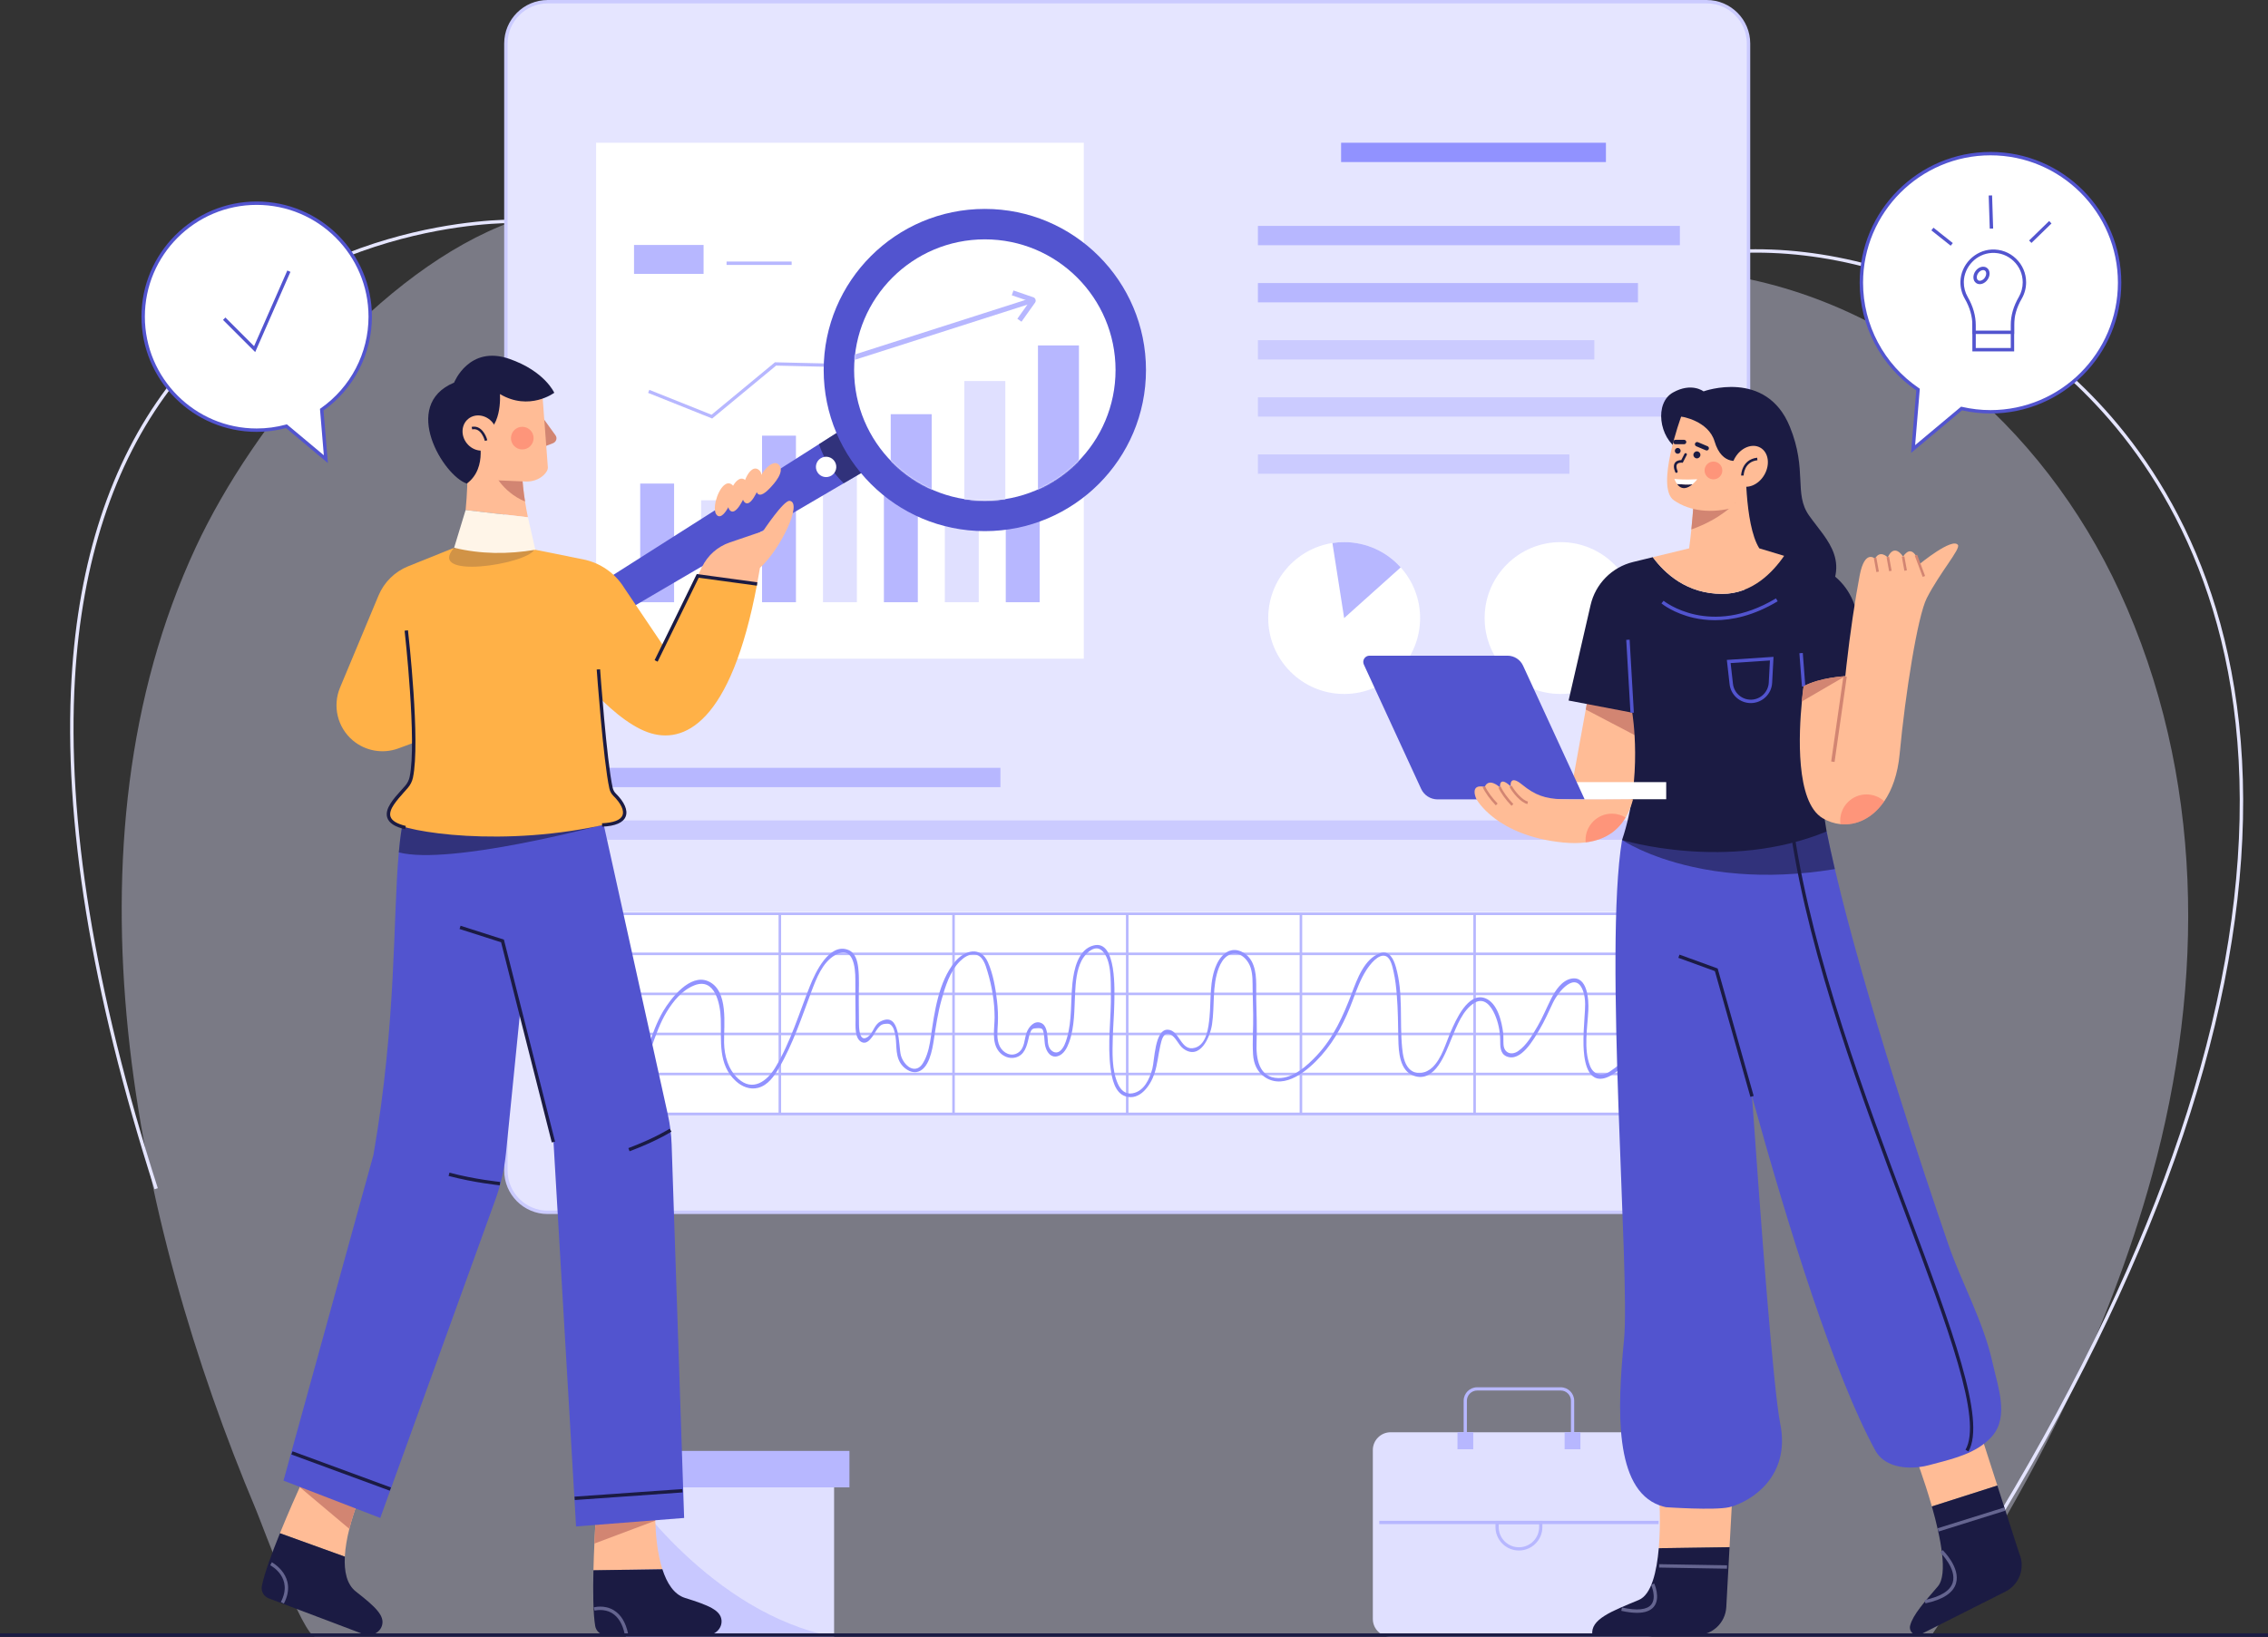<svg xmlns="http://www.w3.org/2000/svg" width="1670" height="1206" viewBox="0 0 1670 1206" fill="none"><rect x="0" y="0" width="1670" height="1206" fill="#333333" stroke="none"/><path d="M1463.56 1133.71L1461.44 1132.4C1582.58 935.387 1645.71 757.381 1649.07 603.331C1652.55 444.016 1590.77 346.601 1538.34 292.935C1487.98 241.393 1422.06 205.54 1352.7 191.98C1287.69 179.27 1224.06 187.345 1178.13 214.135L1176.87 211.974C1223.31 184.883 1287.58 176.697 1353.18 189.526C1423.03 203.182 1489.42 239.287 1540.13 291.187C1592.9 345.196 1655.07 443.2 1651.57 603.385C1648.2 757.888 1584.94 936.313 1463.56 1133.71Z" fill="#E5E5FF"></path><path opacity="0.4" d="M1560.67 435.564C1504.1 313.004 1394.2 217.207 1257.5 200.555C1148.43 187.269 1038.75 185.492 929.215 178.808C813.608 171.754 700.421 150.303 586.181 131.506C512.848 119.44 448.604 137.261 377.501 163.055C280.376 198.288 186.521 312.044 144.168 403.055C42.13 622.321 98.489 898.126 188.406 1111.79C192.811 1122.26 223.178 1205.55 232.282 1205.55C232.293 1205.55 1421.56 1205.55 1421.56 1205.55C1493.3 1100.33 1552.1 984.609 1584.75 865.119C1623.54 723.133 1623.13 570.876 1560.67 435.564Z" fill="#E5E5FF"></path><path d="M113.81 875.937C67.114 730.327 46.554 603.708 52.7 499.599C57.811 413.01 81.385 341.092 122.765 285.844C217.576 159.261 375.936 161.763 377.532 161.806L377.469 164.306C375.931 164.258 218.765 161.817 124.747 287.37C83.674 342.22 60.273 413.682 55.195 499.772C49.072 603.566 69.593 729.87 116.191 875.175L113.81 875.937Z" fill="#E5E5FF"></path><path d="M1256.69 892.958H403.305C386.292 892.958 372.5 879.166 372.5 862.153V32.054C372.5 15.041 386.292 1.249 403.305 1.249H1256.69C1273.71 1.249 1287.5 15.041 1287.5 32.054V862.153C1287.5 879.166 1273.71 892.958 1256.69 892.958Z" fill="#E5E5FF"></path><path d="M1256.69 894.208H403.304C385.63 894.208 371.25 879.828 371.25 862.152V32.054C371.25 14.379 385.63 0 403.304 0H1256.69C1274.37 0 1288.75 14.38 1288.75 32.054V862.153C1288.75 879.828 1274.37 894.208 1256.69 894.208ZM403.304 2.499C387.008 2.499 373.75 15.757 373.75 32.053V862.152C373.75 878.448 387.008 891.708 403.304 891.708H1256.69C1272.99 891.708 1286.25 878.449 1286.25 862.152V32.054C1286.25 15.758 1272.99 2.5 1256.69 2.5H403.304V2.499Z" fill="#CBCBFF"></path><path d="M1182.5 105.139H987.5V119.368H1182.5V105.139Z" fill="#9192FF"></path><path d="M1236.94 166.389H926.25V180.618H1236.94V166.389Z" fill="#B7B7FF"></path><path d="M1206.08 208.473H926.25V222.702H1206.08V208.473Z" fill="#B7B7FF"></path><path d="M1173.94 250.556H926.25V264.785H1173.94V250.556Z" fill="#CBCBFF"></path><path d="M1236.94 292.639H926.25V306.868H1236.94V292.639Z" fill="#CBCBFF"></path><path d="M1155.59 334.723H926.25V348.952H1155.59V334.723Z" fill="#CBCBFF"></path><path d="M736.647 565.556H438.458V579.785H736.647V565.556Z" fill="#B7B7FF"></path><path d="M1210.32 604.306H439.313V618.535H1210.32V604.306Z" fill="#CBCBFF"></path><path d="M798.015 105.139H438.926V485.165H798.015V105.139Z" fill="white"></path><path d="M496.363 356.178H471.398V443.576H496.363V356.178Z" fill="#B7B7FF"></path><path d="M541.226 368.497H516.261V443.576H541.226V368.497Z" fill="#E0E0FF"></path><path d="M586.089 320.882H561.124V443.576H586.089V320.882Z" fill="#B7B7FF"></path><path d="M630.952 329.668H605.987V443.576H630.952V329.668Z" fill="#E0E0FF"></path><path d="M675.815 290.35H650.85V443.576H675.815V290.35Z" fill="#B7B7FF"></path><path d="M720.678 269.107H695.713V443.576H720.678V269.107Z" fill="#E0E0FF"></path><path d="M765.541 250.167H740.576V443.577H765.541V250.167Z" fill="#B7B7FF"></path><path d="M524.383 308.259L477.235 289.4L478.136 287.149L523.946 305.473L570.625 266.843L614.167 267.856L745.419 186.806L746.693 188.869L614.829 270.297L571.475 269.289L524.383 308.259Z" fill="#B7B7FF"></path><path d="M518.074 180.429H466.851V201.724H518.074V180.429Z" fill="#B7B7FF"></path><path d="M582.916 192.64H535V195.14H582.916V192.64Z" fill="#B7B7FF"></path><path d="M1149.1 511.15C1179.99 511.15 1205.02 486.113 1205.02 455.228C1205.02 424.343 1179.99 399.306 1149.1 399.306C1118.22 399.306 1093.18 424.343 1093.18 455.228C1093.18 486.113 1118.22 511.15 1149.1 511.15Z" fill="white"></path><path d="M989.751 511.151C958.871 511.151 933.836 486.115 933.836 455.236C933.836 427.309 954.32 404.139 981.099 399.956C983.908 399.525 986.799 399.3 989.752 399.3C1006.3 399.3 1021.16 406.497 1031.38 417.918C1040.27 427.822 1045.67 440.903 1045.67 455.236C1045.67 486.115 1020.63 511.151 989.751 511.151Z" fill="white"></path><path d="M989.751 455.236L981.098 399.956C983.907 399.525 986.798 399.3 989.751 399.3C1006.3 399.3 1021.16 406.497 1031.37 417.918L989.751 455.236Z" fill="#B7B7FF"></path><path d="M1212.4 671.789H445.019V819.289H1212.4V671.789Z" fill="white"></path><path d="M1214.63 821.494H445.392V672.119H1214.63V821.494ZM447.267 819.619H1212.75V673.994H447.267V819.619Z" fill="#B7B7FF"></path><path d="M1213.69 790.119H446.329V791.994H1213.69V790.119Z" fill="#B7B7FF"></path><path d="M1213.69 760.619H446.329V762.494H1213.69V760.619Z" fill="#B7B7FF"></path><path d="M1213.69 731.118H446.329V732.993H1213.69V731.118Z" fill="#B7B7FF"></path><path d="M1213.69 701.618H446.329V703.493H1213.69V701.618Z" fill="#B7B7FF"></path><path d="M1086.74 673.057H1084.86V820.557H1086.74V673.057Z" fill="#B7B7FF"></path><path d="M958.843 673.057H956.968V820.557H958.843V673.057Z" fill="#B7B7FF"></path><path d="M830.948 673.057H829.073V820.557H830.948V673.057Z" fill="#B7B7FF"></path><path d="M703.054 673.057H701.179V820.557H703.054V673.057Z" fill="#B7B7FF"></path><path d="M575.16 673.057H573.285V820.557H575.16V673.057Z" fill="#B7B7FF"></path><path d="M467.405 797.199C478.561 781.656 480.972 761.644 490.937 745.279C495.799 737.295 502.235 729.377 511.14 725.807C526.491 719.652 530.407 739.463 530.734 750.466C531.214 766.65 528.53 784.21 541.898 796.361C546.36 800.417 552.263 802.825 558.287 801.226C565.509 799.309 570.002 792.693 573.576 786.617C583.809 769.218 590.309 749.278 597.418 730.46C601.009 720.954 605.574 708.777 614.98 703.451C628.385 695.859 629.852 712.657 629.82 721.509C629.784 731.211 629.886 740.911 629.97 750.613C630.01 755.276 629.051 765.004 634.532 767.602C637.757 769.131 640.313 766.21 642.122 763.864C643.695 761.824 644.789 759.439 646.358 757.409C647.837 755.497 649.152 754.342 651.817 754.122C654.266 753.919 655.437 753.891 657.101 756.147C658.027 757.403 658.458 759.172 658.848 760.647C660.776 767.925 658.796 776.17 662.92 782.894C665.215 786.636 670.152 790.369 674.792 789.636C684.159 788.157 686.54 772.892 687.664 765.553C689.168 755.736 690.573 745.975 693.278 736.392C696.002 726.742 699.533 715.216 706.87 707.999C709.664 705.251 713.51 702.511 717.643 702.974C723.679 703.651 725.568 710.463 727.044 715.348C730.374 726.372 732.369 737.907 732.36 749.439C732.354 757.404 730.037 767.371 735.346 774.264C738.195 777.963 743.028 780.085 747.653 778.933C754.41 777.25 756.043 770.688 757.416 764.741C757.689 763.559 757.895 762.334 758.341 761.201C759.658 757.848 760.182 757.458 763.8 757.31C767.782 757.147 767.938 758.08 768.578 761.38C769.223 764.706 768.889 768.066 769.89 771.355C771.156 775.515 774.079 779.342 778.893 777.908C783.336 776.584 785.713 771.831 787.181 767.816C791.401 756.273 791.008 743.492 791.637 731.412C792.054 723.411 792.698 714.814 796.393 707.551C798.798 702.825 805.899 695.172 811.388 700.158C818.532 706.647 817.835 722.46 817.998 731.189C818.349 749.918 815.205 768.723 817.824 787.389C818.803 794.368 820.785 804.792 828.531 807.432C839.259 811.089 847.16 799.409 850.011 790.867C852.278 784.074 852.796 776.963 854.408 770.029C855.256 766.384 856.554 759.723 861.531 761.805C865.821 763.599 867.594 769.67 871.365 772.413C883.552 781.277 891.012 763.988 892.445 754.628C894.54 740.95 892.381 725.881 897.502 712.794C898.797 709.485 900.828 705.975 903.869 703.973C911.314 699.071 918.645 705.852 920.889 712.785C922.59 718.042 922.269 723.944 922.369 729.403C922.478 735.328 922.635 741.251 922.745 747.175C922.927 756.962 922.047 766.953 922.676 776.706C923.113 783.483 925.679 789.659 931.535 793.485C946.238 803.091 963.428 788.105 972.81 777.591C983.471 765.642 990.642 751.442 996.157 736.542C998.945 729.008 1001.74 721.311 1006.1 714.516C1008.49 710.786 1015.15 701.843 1020.61 704.314C1024.17 705.923 1025.35 712.358 1026.12 715.672C1027.41 721.266 1028.03 727.011 1028.49 732.725C1029.38 743.6 1029.44 754.503 1029.64 765.405C1029.81 774.635 1030.59 788.56 1040.85 792.297C1056.87 798.133 1064.51 775.189 1068.95 764.591C1072.62 755.814 1077.1 743.906 1085.65 738.687C1092.91 734.25 1097.97 741.093 1100.65 747.183C1103.23 753.021 1104.56 759.508 1104.64 765.876C1104.7 770.323 1104.35 775.895 1109.22 778.042C1119.85 782.728 1129.53 765.141 1133.67 758.211C1137.43 751.891 1140.29 745.269 1143.45 738.639C1147.42 730.311 1160.41 714.389 1165.81 730.347C1167.85 736.374 1167.14 742.874 1166.73 749.096C1166.28 756.155 1165.78 763.233 1166 770.311C1166.26 778.487 1167.74 796.325 1180.07 794.43C1187.55 793.282 1195.25 785.048 1200.85 780.378C1209.06 773.536 1216.8 766.184 1224.15 758.43C1225.25 757.262 1223.49 755.491 1222.38 756.662C1215.03 764.416 1207.29 771.768 1199.08 778.61C1194.69 782.275 1190.21 785.99 1185.47 789.19C1179.29 793.351 1173.25 791.465 1170.78 785.094C1165.94 772.589 1168.89 757.118 1169.54 744.104C1169.93 736.365 1168.95 718.652 1157.1 720.802C1150 722.09 1145.09 729.748 1142.12 735.657C1138.76 742.356 1136.01 749.252 1132.22 755.746C1128.46 762.188 1124.13 769.855 1117.88 774.182C1113.16 777.444 1107.63 775.9 1107.1 769.561C1106.86 766.667 1107.17 763.788 1106.83 760.881C1105.84 752.49 1102.65 738.625 1093.56 735.227C1080.95 730.512 1071.77 751.729 1068.18 760.035C1064.51 768.537 1061.66 779.427 1054.87 786.061C1050.08 790.739 1042.31 792.361 1037.41 786.952C1033.83 782.996 1032.93 776.76 1032.43 771.673C1030.48 751.911 1033.43 731.496 1027.79 712.123C1026.17 706.536 1023.07 699.634 1016.16 702.081C1004.56 706.185 999.286 721.244 995.337 731.621C989.024 748.209 982.027 764.086 969.724 777.275C962.627 784.883 952.336 794.288 941.23 794.064C926.648 793.77 924.832 779.221 925.251 768.071C925.66 757.168 925.231 746.232 924.994 735.329C924.803 726.542 925.985 716.072 921.647 708.036C918.884 702.917 913.02 698.837 906.978 699.908C901.843 700.818 898.027 705.655 895.953 710.102C890.372 722.066 891.849 736.501 890.589 749.305C889.87 756.618 888.569 769.165 880.009 771.71C869.242 774.911 868.899 758.727 859.841 758.419C850.238 758.092 850.159 781.154 848.498 787.222C846.448 794.709 842.553 803.642 834.026 805.266C828.751 806.271 825.238 802.953 823.19 798.417C818.533 788.106 819.105 775.113 819.395 764.064C819.611 755.813 820.348 747.586 820.493 739.333C820.649 730.436 822.419 692.22 805.449 696.318C793.709 699.153 790.703 714.314 789.659 724.356C788.268 737.741 789.445 751.452 785.625 764.525C784.632 767.923 783.314 771.846 780.47 774.157C777.507 776.565 773.972 774.506 772.512 771.409C771.521 769.306 771.569 766.663 771.374 764.419C771.044 760.613 770.566 754.951 766.327 753.354C761.425 751.508 757.407 756.517 755.932 760.542C754.105 765.528 754.701 772.085 749.637 775.388C744.555 778.703 738.59 775.577 736.138 770.67C733.584 765.558 734.507 759.333 734.755 753.832C735.007 748.247 734.767 742.666 734.125 737.113C733.037 727.701 731.276 717.376 727.406 708.662C722.068 696.641 710.174 699.837 703.096 708.473C691.08 723.134 688.056 745.422 685.452 763.508C684.617 769.309 683.513 775.33 680.918 780.636C679.588 783.355 677.679 786.573 674.442 787.121C669.028 788.038 664.548 781.796 663.36 777.36C661.428 770.146 663.252 744.555 648.231 752.411C643.569 754.849 643.122 760.671 639.146 763.598C632.929 768.174 632.547 758.058 632.503 754.142C632.436 748.268 632.402 742.394 632.351 736.52C632.283 728.631 632.884 720.44 631.923 712.592C631.309 707.582 629.781 701.745 624.609 699.68C610.61 694.089 600.165 716.685 596.409 726.157C588.443 746.245 582.061 767.716 570.855 786.3C564.702 796.504 554.209 804.149 543.669 794.597C536.138 787.772 533.366 777.747 533.168 767.924C532.911 755.159 536.734 729.353 521.432 722.717C508.097 716.935 493.966 735.328 488.326 744.787C478.689 760.95 476.198 780.688 465.25 795.941C464.307 797.247 466.474 798.496 467.405 797.199Z" fill="#9192FF"></path><path d="M1212.88 1205.56H1023.98C1016.73 1205.56 1010.86 1199.68 1010.86 1192.43V1068.05C1010.86 1060.81 1016.73 1054.93 1023.98 1054.93H1212.88C1220.13 1054.93 1226.01 1060.81 1226.01 1068.05V1192.43C1226.01 1199.68 1220.13 1205.56 1212.88 1205.56Z" fill="#E0E0FF"></path><path d="M1221.26 1120.19H1015.6V1122.58H1221.26V1120.19Z" fill="#B7B7FF"></path><path d="M1118.43 1142.03C1108.91 1142.03 1101.16 1134.29 1101.16 1124.76V1120.19H1135.7V1124.76C1135.7 1134.29 1127.96 1142.03 1118.43 1142.03ZM1103.54 1122.58V1124.76C1103.54 1132.97 1110.22 1139.65 1118.43 1139.65C1126.64 1139.65 1133.32 1132.97 1133.32 1124.76V1122.58H1103.54Z" fill="#B7B7FF"></path><path d="M1159.13 1062.63H1156.74V1031.73C1156.74 1027.57 1153.36 1024.19 1149.2 1024.19H1087.67C1083.51 1024.19 1080.12 1027.57 1080.12 1031.73V1062.63H1077.74V1031.73C1077.74 1026.26 1082.19 1021.81 1087.67 1021.81H1149.2C1154.67 1021.81 1159.13 1026.26 1159.13 1031.73V1062.63Z" fill="#B7B7FF"></path><path d="M1084.8 1054.93H1073.19V1067.44H1084.8V1054.93Z" fill="#B7B7FF"></path><path d="M1163.71 1054.93H1152.09V1067.44H1163.71V1054.93Z" fill="#B7B7FF"></path><path d="M614.175 1077.73H460.825V1205.56H614.175V1077.73Z" fill="#E0E0FF"></path><path d="M625.469 1068.68H449.532V1095.53H625.469V1068.68Z" fill="#B7B7FF"></path><path opacity="0.6" d="M614.175 1205.56H460.825V1095.13C460.825 1095.13 522.925 1188.48 614.175 1205.56Z" fill="#B7B7FF"></path><path d="M1465.66 113.153C1413.15 113.153 1370.58 155.722 1370.58 208.234C1370.58 240.974 1387.13 269.845 1412.32 286.947L1408.67 330.75L1444.36 300.888C1451.21 302.457 1458.33 303.314 1465.66 303.314C1518.17 303.314 1560.74 260.745 1560.74 208.233C1560.74 155.721 1518.17 113.153 1465.66 113.153Z" fill="white"></path><path d="M1407.17 333.63L1411.01 287.568C1384.9 269.548 1369.33 239.947 1369.33 208.233C1369.33 155.116 1412.54 111.902 1465.66 111.902C1518.78 111.902 1561.99 155.116 1561.99 208.233C1561.99 261.35 1518.78 304.564 1465.66 304.564C1458.66 304.564 1451.61 303.784 1444.68 302.243L1407.17 333.63ZM1465.66 114.402C1413.92 114.402 1371.83 156.494 1371.83 208.233C1371.83 239.361 1387.23 268.4 1413.02 285.912L1413.62 286.322L1410.16 327.869L1444.03 299.53L1444.63 299.669C1451.57 301.257 1458.64 302.063 1465.66 302.063C1517.4 302.063 1559.49 259.971 1559.49 208.232C1559.49 156.493 1517.4 114.402 1465.66 114.402Z" fill="#5254CF"></path><path d="M1481.84 228.236H1453.57V257.575H1481.84V228.236Z" fill="white"></path><path d="M1483.09 258.825H1452.32V226.987H1483.09V258.825ZM1454.82 256.325H1480.59V229.487H1454.82V256.325Z" fill="#5254CF"></path><path d="M1490.64 207.965C1490.64 194.938 1479.78 184.448 1466.62 185.052C1454.65 185.602 1444.92 195.686 1444.77 207.677C1444.72 211.943 1445.83 215.939 1447.82 219.375C1451.38 225.553 1453.57 232.425 1453.57 239.557V244.773H1481.84V239.351C1481.84 232.313 1484.01 225.533 1487.55 219.451C1489.52 216.075 1490.64 212.154 1490.64 207.965Z" fill="white"></path><path d="M1483.09 246.022H1452.32V239.557C1452.32 233.005 1450.44 226.426 1446.73 220C1444.58 216.265 1443.47 211.998 1443.52 207.662C1443.68 195.083 1454.02 184.38 1466.57 183.802C1473.3 183.5 1479.59 185.864 1484.41 190.471C1489.24 195.08 1491.89 201.294 1491.89 207.965C1491.89 212.226 1490.77 216.415 1488.63 220.078C1484.96 226.395 1483.09 232.88 1483.09 239.349V246.022ZM1454.82 243.522H1480.59V239.35C1480.59 232.432 1482.57 225.526 1486.47 218.821C1488.38 215.539 1489.39 211.785 1489.39 207.965C1489.39 201.982 1487.01 196.412 1482.68 192.279C1478.36 188.149 1472.73 186.019 1466.68 186.3C1455.43 186.818 1446.16 196.414 1446.02 207.693C1445.97 211.58 1446.97 215.404 1448.9 218.75C1452.83 225.56 1454.82 232.561 1454.82 239.557L1454.82 243.522Z" fill="#5254CF"></path><path d="M1462.47 205.272C1460.7 207.804 1457.72 208.777 1455.82 207.445C1453.92 206.113 1453.82 202.979 1455.6 200.447C1457.37 197.915 1460.35 196.942 1462.25 198.274C1464.15 199.606 1464.25 202.74 1462.47 205.272Z" fill="white"></path><path d="M1457.78 209.296C1456.8 209.296 1455.88 209.018 1455.1 208.468C1453.85 207.593 1453.13 206.161 1453.08 204.436C1453.03 202.845 1453.56 201.174 1454.57 199.729C1455.59 198.285 1456.98 197.217 1458.49 196.724C1460.11 196.194 1461.74 196.391 1462.97 197.253C1464.2 198.115 1464.94 199.584 1464.99 201.285C1465.04 202.876 1464.51 204.547 1463.5 205.991C1462.48 207.436 1461.09 208.504 1459.58 208.998C1458.97 209.197 1458.36 209.296 1457.78 209.296ZM1460.28 198.927C1459.96 198.927 1459.62 198.984 1459.27 199.1C1458.28 199.422 1457.31 200.174 1456.62 201.164C1455.92 202.155 1455.55 203.319 1455.58 204.356C1455.61 205.275 1455.95 206.008 1456.54 206.421C1457.13 206.831 1457.93 206.908 1458.8 206.619C1459.81 206.292 1460.75 205.558 1461.45 204.554C1462.15 203.564 1462.52 202.401 1462.49 201.363C1462.46 200.444 1462.12 199.711 1461.53 199.298C1461.18 199.053 1460.75 198.927 1460.28 198.927Z" fill="#5254CF"></path><path d="M1423.67 167.712L1422.11 169.669L1436.35 180.974L1437.91 179.017L1423.67 167.712Z" fill="#5254CF"></path><path d="M1466.84 143.924L1464.34 144.004L1465.12 168.403L1467.62 168.323L1466.84 143.924Z" fill="#5254CF"></path><path d="M1508.84 162.79L1494.09 177.14L1495.83 178.932L1510.58 164.582L1508.84 162.79Z" fill="#5254CF"></path><path d="M272.608 233.253C272.608 187.084 235.181 149.657 189.012 149.657C142.843 149.657 105.416 187.084 105.416 233.253C105.416 279.422 142.843 316.849 189.012 316.849C196.598 316.849 203.94 315.82 210.927 313.926L239.946 338.207L236.908 301.749C258.486 286.633 272.608 261.599 272.608 233.253Z" fill="white"></path><path d="M241.44 341.088L210.623 315.301C203.557 317.158 196.291 318.099 189.012 318.099C142.227 318.099 104.166 280.037 104.166 233.253C104.166 186.468 142.228 148.407 189.012 148.407C235.797 148.407 273.858 186.469 273.858 233.253C273.858 260.651 260.546 286.429 238.212 302.358L241.44 341.088ZM211.23 312.549L238.452 335.326L235.603 301.138L236.19 300.725C258.212 285.298 271.358 260.074 271.358 233.252C271.358 187.847 234.417 150.906 189.012 150.906C143.607 150.906 106.666 187.847 106.666 233.252C106.666 278.657 143.607 315.598 189.012 315.598C196.287 315.598 203.55 314.63 210.6 312.72L211.23 312.549Z" fill="#5254CF"></path><path d="M187.91 259.331L164.208 235.629L165.975 233.861L187.092 254.978L211.567 199.226L213.857 200.232L187.91 259.331Z" fill="#5254CF"></path><path d="M643.689 342.823L621.27 355.95L382.907 495.623C375.573 499.922 366.987 498.909 363.584 493.336L363.574 493.32C360.171 487.747 363.193 479.647 370.367 475.086L603.036 327.143L625.424 312.91L643.689 342.823Z" fill="#5254CF"></path><path opacity="0.6" d="M643.689 342.823L621.27 355.95C616.895 351.759 613.049 346.996 609.807 341.686C606.975 337.048 604.726 332.165 603.036 327.144L625.424 312.911L643.689 342.823Z" fill="#1B1B43"></path><path d="M612.193 350.308C608.658 352.466 604.043 351.351 601.885 347.816C599.727 344.281 600.843 339.666 604.377 337.508C607.912 335.35 612.527 336.465 614.685 340C616.844 343.535 615.728 348.15 612.193 350.308Z" fill="white"></path><path d="M725.162 391.203C790.696 391.203 843.822 338.077 843.822 272.543C843.822 207.009 790.696 153.883 725.162 153.883C659.628 153.883 606.502 207.009 606.502 272.543C606.502 338.077 659.628 391.203 725.162 391.203Z" fill="#5254CF"></path><path d="M725.162 368.793C778.32 368.793 821.412 325.7 821.412 272.543C821.412 219.386 778.32 176.293 725.162 176.293C672.005 176.293 628.912 219.386 628.912 272.543C628.912 325.7 672.005 368.793 725.162 368.793Z" fill="white"></path><mask id="mask0_292_406" style="mask-type:luminance" maskUnits="userSpaceOnUse" x="628" y="176" width="194" height="193"><path d="M725.162 368.793C778.32 368.793 821.412 325.7 821.412 272.543C821.412 219.386 778.32 176.293 725.162 176.293C672.005 176.293 628.912 219.386 628.912 272.543C628.912 325.7 672.005 368.793 725.162 368.793Z" fill="white"></path></mask><g mask="url(#mask0_292_406)"><path d="M686.032 305.075H655.862V490.242H686.032V305.075Z" fill="#B7B7FF"></path><path d="M740.247 280.654H710.077V491.492H740.247V280.654Z" fill="#E0E0FF"></path><path d="M794.462 254.433H764.292V488.16H794.462V254.433Z" fill="#B7B7FF"></path></g><mask id="mask1_292_406" style="mask-type:luminance" maskUnits="userSpaceOnUse" x="628" y="176" width="194" height="193"><path d="M725.162 368.793C778.32 368.793 821.412 325.7 821.412 272.543C821.412 219.386 778.32 176.293 725.162 176.293C672.005 176.293 628.912 219.386 628.912 272.543C628.912 325.7 672.005 368.793 725.162 368.793Z" fill="white"></path></mask><g mask="url(#mask1_292_406)"><path d="M760.816 219.065L622.57 263.289L623.713 266.861L761.959 222.637L760.816 219.065Z" fill="#B7B7FF"></path><path d="M752.152 236.956L749.098 234.781L758.202 221.998L745.017 217.486L746.233 213.939L760.79 218.924C761.557 219.134 762.234 219.794 762.499 220.66C762.764 221.524 762.571 222.451 761.985 223.139L752.152 236.956ZM759.559 222.463C759.598 222.479 759.638 222.494 759.68 222.505L759.559 222.463ZM759.031 220.834C759.011 220.856 758.993 220.882 758.976 220.912L759.031 220.834Z" fill="#B7B7FF"></path></g><path d="M487.725 1155.83C472.625 1156.06 450.975 1156.41 436.975 1156.61C437.125 1149.83 437.375 1143.08 437.675 1136.91C438.35 1121.51 439.225 1109.61 439.225 1109.61L482.5 1109.31C482.5 1109.31 482.3 1113.61 482.5 1120.06C482.775 1129.61 483.9 1143.86 487.725 1155.83Z" fill="#FFBC96"></path><path d="M504.487 1176.99C496.185 1174.42 490.989 1165.94 487.736 1155.82C472.626 1156.06 450.977 1156.39 436.966 1156.61C436.59 1172.55 436.73 1188.6 438.26 1197.61C438.923 1201.51 442.273 1204.38 446.235 1204.38H520.605C526.666 1204.38 531.896 1199.31 531.268 1193.28C530.516 1186.07 522.007 1182.42 504.487 1176.99Z" fill="#1B1B43"></path><path d="M482.5 1120.06L437.675 1136.91C438.35 1121.51 439.225 1109.61 439.225 1109.61L482.5 1109.31C482.5 1109.31 482.3 1113.61 482.5 1120.06Z" fill="#D28572"></path><path d="M460.027 1203.73C458.44 1196.2 455.286 1190.96 450.651 1188.16C444.578 1184.49 437.912 1186.32 437.845 1186.34L437.154 1183.94C437.465 1183.85 444.887 1181.77 451.911 1186C457.182 1189.17 460.736 1194.96 462.474 1203.22L460.027 1203.73Z" fill="#656590"></path><path d="M265.475 1101.21C265.475 1101.21 260.675 1112.36 257.225 1126.08C255.575 1132.63 254.25 1139.78 253.9 1146.56C239.675 1141.43 219.325 1134.08 206.125 1129.31C212.25 1114.26 218.8 1099.51 222.325 1091.76L222.425 1091.56C223.95 1088.16 224.875 1086.16 224.875 1086.16L265.475 1101.21Z" fill="#FFBC96"></path><path d="M262.073 1172.28C255.218 1166.94 253.359 1157.17 253.898 1146.56C239.683 1141.43 219.317 1134.08 206.137 1129.32C200.142 1144.1 194.595 1159.15 192.836 1168.12C192.073 1172.01 194.193 1175.88 197.899 1177.28L267.455 1203.6C273.124 1205.74 279.809 1202.85 281.355 1196.99C283.205 1189.98 276.54 1183.56 262.073 1172.28Z" fill="#1B1B43"></path><path d="M265.475 1101.21C265.475 1101.21 260.675 1112.36 257.225 1126.08L220.95 1095.56L222.325 1091.76L222.425 1091.56C223.95 1088.16 224.875 1086.16 224.875 1086.16L265.475 1101.21Z" fill="#D28572"></path><path d="M209.025 1181.13L206.808 1179.98C216.123 1162.12 199.708 1153.28 199.005 1152.91L200.162 1150.7C200.358 1150.8 219.481 1161.09 209.025 1181.13Z" fill="#656590"></path><path d="M503.75 1118.06L424.175 1124.31L407.5 840.131L382.85 746.706L350.6 624.531L348.925 618.156L341.15 588.706L340 584.306L355.225 582.931L437.5 575.556L442.475 598.056V598.081L491.75 820.906C493.35 828.156 494.3 835.556 494.55 842.981L503.75 1118.06Z" fill="#5254CF"></path><path d="M389.175 683.481L382.85 746.706L372.6 849.056C371.425 860.831 368.8 872.456 364.775 883.581L280 1118.06L208.75 1090.56L275 850.556C292.075 751.756 289.25 675.931 293.65 627.831C293.925 624.831 294.225 621.956 294.55 619.181C296.325 604.456 299.075 592.781 303.75 584.306L341.15 588.706L367.5 591.806L373.225 616.031L374.375 620.931L389.175 683.481Z" fill="#5254CF"></path><path opacity="0.6" d="M442.475 598.056L443.333 607.639C443.333 607.639 331.666 637.639 293.65 627.831C293.925 624.831 294.225 621.956 294.55 619.181C296.325 604.456 299.075 592.781 303.75 584.306L341.15 588.706L340 584.306L355.225 582.931L437.5 575.556L442.475 598.056Z" fill="#1B1B43"></path><path d="M406.288 841.488L368.959 694.034L338.369 684.246L339.131 681.864L371.041 692.076L371.212 692.747L408.712 840.872L406.288 841.488Z" fill="#1B1B43"></path><path d="M463.565 847.975L462.686 845.636C482.304 838.278 492.967 831.449 493.072 831.381L494.429 833.481C493.99 833.764 483.462 840.514 463.565 847.975Z" fill="#1B1B43"></path><path d="M368 873.049C367.812 873.032 348.934 871.108 330.302 866.14L330.947 863.723C349.386 868.64 368.062 870.544 368.249 870.564L368 873.049Z" fill="#1B1B43"></path><path d="M215.392 1068.95L214.528 1071.3L287.026 1097.97L287.89 1095.62L215.392 1068.95Z" fill="#1B1B43"></path><path d="M502.423 1096.77L423.048 1102.36L423.224 1104.86L502.599 1099.26L502.423 1096.77Z" fill="#1B1B43"></path><path d="M334.375 403.473L300.559 417.085C290.733 421.04 282.891 428.751 278.771 438.509L250.387 506.441C244.699 520.055 248.486 535.785 259.746 545.319C269.045 553.192 281.857 555.458 293.293 551.254L317.291 542.431L334.375 403.473Z" fill="#FFB147"></path><path d="M568.252 341.755C561.932 344.879 554.642 358.174 557.408 362.957C559.675 366.877 564.953 361.572 566.694 359.752C569.892 356.411 578.148 347.485 573.59 342.413C572.137 340.796 570.242 340.771 568.252 341.755Z" fill="#FFBC96"></path><path d="M552.955 346.559C547.709 351.269 544.268 366.036 548.22 369.898C551.458 373.062 555.113 366.533 556.301 364.312C558.481 360.233 564.03 349.414 558.275 345.756C556.438 344.589 554.607 345.075 552.955 346.559Z" fill="#FFBC96"></path><path d="M542.799 353.977C537.5 358.524 533.769 372.496 537.6 376.044C540.739 378.951 544.502 372.727 545.726 370.611C547.975 366.725 553.707 356.422 548.086 353.106C546.292 352.048 544.468 352.545 542.799 353.977Z" fill="#FFBC96"></path><path d="M533.124 357.435C527.825 361.982 524.094 375.954 527.925 379.502C531.064 382.409 534.827 376.185 536.051 374.069C538.3 370.183 544.032 359.88 538.41 356.563C536.617 355.506 534.793 356.003 533.124 357.435Z" fill="#FFBC96"></path><path d="M334.375 403.868L299.167 464.396C299.167 464.396 308.334 564.398 301.667 576.679C295 588.96 280 598.609 289.167 605.627C298.334 612.645 370.834 624.926 449.167 606.504C470.834 600.363 455.834 588.96 450.834 583.697C445.834 578.434 439.167 445.974 439.167 445.974L394.118 404.924L360.834 395.973L334.375 403.868Z" fill="#FFB147"></path><path opacity="0.2" d="M393.438 404.931C387.188 415.869 313.625 427.113 334.375 403.473L355.625 398.994L393.438 404.931Z" fill="#1B1B43"></path><path d="M488.75 476.182L459.723 433.127C452.991 422.187 442.014 414.537 429.419 412.009L394.167 404.932L415 483.057C415 483.057 447.5 528.682 476.875 539.307C503.238 548.843 538.204 533.182 557.485 430.138L513.773 424.177L488.75 476.182Z" fill="#FFB147"></path><path d="M581.458 368.889C577.04 368.325 561.875 391.181 561.875 391.181L537.366 399.527C528.39 402.584 521.017 409.119 516.906 417.664L513.773 424.176L557.485 430.137C558.205 426.291 558.909 422.357 559.584 418.264C574.583 404.723 591.25 370.139 581.458 368.889Z" fill="#FFBC96"></path><path d="M400.166 308.345L409.031 320.609C410.539 322.695 409.604 325.521 407.084 326.494L397.622 330.146L390.944 315.322L400.166 308.345Z" fill="#D28572"></path><path d="M342.85 375.706C345.075 353.156 344.175 330.556 344.175 330.556L384.575 333.481C384.225 337.981 384.175 342.631 384.35 347.306C384.625 354.681 385.45 362.156 386.6 369.381C387.225 373.356 387.95 377.256 388.725 381.006L342.85 375.706Z" fill="#FFBC96"></path><path d="M386.6 369.381C369.5 362.281 362.925 347.006 362.925 347.006L384.35 347.306C384.625 354.681 385.45 362.156 386.6 369.381Z" fill="#D28572"></path><path d="M342.843 375.694L334.375 403.472C353.869 408.161 373.829 408.365 394.167 404.93L388.729 380.998L342.843 375.694Z" fill="#FFF5E8"></path><path d="M399.167 287.639L403.352 343.536C403.726 345.922 402.265 348.119 400.201 350.046C396.66 353.352 391.799 354.862 386.959 354.661L358.334 353.472L337.917 330.555L353.75 281.805L382.5 281.388L399.167 287.639Z" fill="#FFBC96"></path><path d="M352.188 320.869C352.188 320.869 359.688 344.307 343.75 356.182C326.562 350.557 294.687 298.369 334.375 281.807C334.375 281.807 345.313 253.994 375 264.307C401.205 273.41 408.125 289.307 408.125 289.307C408.125 289.307 389.687 303.057 368.125 290.245C368.125 290.245 370.313 318.056 352.188 320.869Z" fill="#1B1B43"></path><path d="M362.764 311.295C367.431 317.074 366.969 325.187 361.733 329.415C356.497 333.643 348.469 332.385 343.802 326.606C339.135 320.827 339.597 312.714 344.833 308.486C350.07 304.258 358.098 305.515 362.764 311.295Z" fill="#FFBC96"></path><path d="M357.007 324.743C356.905 324.337 354.411 314.806 347.698 316.264L347.302 314.431C354.089 312.961 357.814 320.237 358.825 324.288L357.007 324.743Z" fill="#1B1B43"></path><path opacity="0.4" d="M392.683 324.618C393.74 320.139 390.967 315.651 386.488 314.593C382.009 313.535 377.521 316.309 376.464 320.788C375.406 325.267 378.179 329.755 382.658 330.812C387.137 331.87 391.625 329.096 392.683 324.618Z" fill="#FE5B52"></path><path d="M298.252 610.79C290.666 608.983 286.377 606.168 285.135 602.184C283.115 595.692 289.818 588.256 295.731 581.696C296.654 580.673 297.546 579.683 298.363 578.74C299.999 576.853 301.125 574.613 301.621 572.262C307.104 546.273 298.016 465.352 297.925 464.536L300.408 464.255C300.788 467.596 309.634 546.396 304.068 572.777C303.486 575.543 302.166 578.171 300.253 580.378C299.425 581.333 298.522 582.335 297.589 583.37C292.392 589.135 285.925 596.308 287.523 601.44C288.465 604.47 292.27 606.796 298.83 608.359L298.252 610.79Z" fill="#1B1B43"></path><path d="M443.39 608.886L443.278 606.391C451.819 606.01 457.043 603.972 458.384 600.495C459.737 596.989 457.271 591.764 451.62 586.162C450.173 584.726 449.165 582.875 448.706 580.809C444.213 560.605 439.426 493.817 439.379 493.145L441.872 492.967C441.92 493.638 446.693 560.241 451.148 580.267C451.502 581.865 452.275 583.29 453.381 584.387C459.863 590.815 462.469 596.855 460.716 601.394C458.965 605.932 453.135 608.454 443.39 608.886Z" fill="#1B1B43"></path><path d="M484.248 487.355L482.002 486.257L513.046 422.816L557.653 428.898L557.316 431.376L514.498 425.538L484.248 487.355Z" fill="#1B1B43"></path><path d="M1236.25 331.389C1221.46 322.431 1218.12 296.806 1231.87 289.097C1245.62 281.389 1254.37 288.264 1254.37 288.264C1254.37 288.264 1300.49 271.442 1317.92 314.306C1331.04 346.598 1320.62 363.473 1332.08 379.723C1345.14 398.24 1366.04 414.931 1338.75 447.431L1275 431.806L1258.33 353.264L1236.25 331.389Z" fill="#1B1B43"></path><path d="M1456.88 1051.29L1410 1071.92C1410 1071.92 1416.73 1089.32 1422.5 1109.57L1470.7 1094.17L1456.88 1051.29Z" fill="#FFBC96"></path><path d="M1470.7 1094.17L1422.5 1109.57C1429.1 1132.76 1434.43 1159.68 1426.9 1168.46C1417.1 1179.88 1408.56 1189.32 1406.51 1197.26C1405.31 1201.93 1410.1 1205.86 1414.4 1203.69L1476.68 1172.28C1487 1167.08 1491.45 1154.71 1486.81 1144.13L1470.7 1094.17Z" fill="#1B1B43"></path><path d="M1475.9 1110.29L1426.72 1125.67L1427.46 1128.06L1476.64 1112.67L1475.9 1110.29Z" fill="#656590"></path><path d="M1417.76 1180.95L1417.24 1178.5C1429.18 1175.97 1436.12 1171.58 1437.89 1165.47C1440.79 1155.42 1428.83 1143.65 1428.71 1143.54L1430.45 1141.74C1430.99 1142.27 1443.6 1154.69 1440.29 1166.16C1438.25 1173.23 1430.67 1178.21 1417.76 1180.95Z" fill="#656590"></path><path d="M1275.83 1096.81L1221.67 1101.81C1221.67 1101.81 1223.07 1121.03 1221.41 1140.33L1273.51 1139.57L1275.83 1096.81Z" fill="#FFBC96"></path><path d="M1221.41 1140.33C1219.94 1157.42 1216.06 1174.56 1206.67 1178.47C1186.67 1186.81 1170.83 1192.64 1172.5 1204.31H1249.39C1260.95 1204.31 1270.49 1195.27 1271.12 1183.73L1273.51 1139.57L1221.41 1140.33Z" fill="#1B1B43"></path><path d="M1221.68 1152.1L1221.64 1154.6L1271.64 1155.43L1271.68 1152.93L1221.68 1152.1Z" fill="#656590"></path><path d="M1205.39 1187.94C1202.07 1187.94 1198.2 1187.45 1193.79 1186.46L1194.34 1184.02C1205.29 1186.47 1212.75 1185.72 1215.86 1181.85C1220.01 1176.69 1215.78 1167.43 1215.74 1167.33L1218.01 1166.28C1218.21 1166.72 1222.92 1177.06 1217.81 1183.41C1215.39 1186.43 1211.23 1187.94 1205.39 1187.94Z" fill="#656590"></path><path d="M1275.12 1109.63C1274.47 1109.86 1273.87 1110.01 1273.32 1110.13C1262.5 1112.63 1226.67 1110.13 1226.67 1110.13C1225.05 1109.78 1223.5 1109.33 1222.02 1108.81C1188.52 1096.61 1190.8 1038.03 1195.82 986.806C1200.45 939.831 1180.82 700.131 1194.37 618.681L1279.17 600.131L1279.67 614.406L1280.7 643.556L1282.5 695.131C1282.5 695.131 1285.7 745.031 1290.07 807.556C1296.62 901.306 1305.82 1023.48 1310.82 1048.48C1318.8 1088.26 1288.67 1105.68 1275.12 1109.63Z" fill="#5254CF"></path><path d="M1466.97 1057.71C1465.1 1059.88 1463.03 1061.81 1460.8 1063.48C1449.4 1072.26 1434.03 1075.48 1420.53 1079.13C1418.15 1079.78 1415.68 1080.26 1413.15 1080.56C1400.58 1082.11 1386.85 1079.23 1380.97 1068.56C1350.87 1013.71 1316.95 904.831 1290.07 807.556C1270.42 736.531 1254.55 671.656 1246.65 638.581C1243.18 623.956 1241.25 615.556 1241.25 615.556L1279.68 614.406L1345 612.431C1346.77 621.231 1348.8 630.506 1351.07 640.131C1373.37 735.306 1417.3 866.156 1434.5 916.206C1444.82 946.181 1460.45 972.931 1467.32 1004.33C1470.97 1020.96 1479.47 1043.28 1466.97 1057.71Z" fill="#5254CF"></path><path opacity="0.6" d="M1351.07 640.131C1324.4 644.506 1300.87 645.081 1280.7 643.556C1268 642.606 1256.63 640.806 1246.65 638.581C1212.43 631.031 1194.38 618.681 1194.38 618.681L1279.18 600.131L1279.68 614.406L1345 612.431C1346.77 621.231 1348.8 630.506 1351.07 640.131Z" fill="#1B1B43"></path><path d="M1288.87 807.895L1262.72 715.263L1235.82 705.48L1236.68 703.132L1264.78 713.349L1264.95 713.967L1291.28 807.216L1288.87 807.895Z" fill="#1B1B43"></path><path d="M1449.42 1069.1L1447.25 1067.85C1459.87 1045.94 1434.57 978.426 1402.55 892.948C1371.46 809.95 1332.76 706.654 1318.76 614.493L1321.24 614.117C1335.19 706.019 1373.84 809.18 1404.89 892.071C1437.15 978.166 1462.62 1046.17 1449.42 1069.1Z" fill="#1B1B43"></path><path d="M1212.55 539.956C1209.53 561.081 1205 588.681 1205 588.681H1155.62L1167.65 522.606L1170.62 506.181C1170.62 506.181 1213.12 516.181 1215 516.181C1215.73 516.181 1214.43 526.831 1212.55 539.956Z" fill="#FFBC96"></path><path d="M1212.55 539.956L1210.3 544.931L1167.65 522.606L1170.62 506.181C1170.62 506.181 1213.12 516.181 1215 516.181C1215.72 516.181 1214.42 526.831 1212.55 539.956Z" fill="#D28572"></path><path d="M1201.88 524.931C1201.88 524.931 1210 572.431 1194.38 618.681C1194.38 618.681 1271.88 642.431 1345 612.431L1328.12 505.556L1333.75 451.181L1221.88 452.431L1183.75 464.931L1201.88 524.931Z" fill="#1B1B43"></path><path d="M1365.36 445.095C1360.42 430.984 1349.04 420.083 1334.72 415.761L1313.71 409.416C1305.25 421.732 1290.16 437.431 1268.12 437.431C1242.22 437.431 1225.97 422.556 1217.01 410.406L1202.5 413.944C1186.92 417.742 1174.81 430.002 1171.21 445.628L1155 515.973L1201.88 524.931L1203.12 471.181L1325 465.556L1328.12 505.556C1328.12 505.556 1363.33 490.139 1386.67 505.973L1365.36 445.095Z" fill="#1B1B43"></path><path d="M1418.75 440.556C1412 453.756 1402.92 510.981 1398.75 555.556C1397.37 570.206 1393.2 581.756 1387.43 590.181C1378.93 602.631 1366.88 608.281 1355.18 607.031C1350.68 606.581 1346.25 605.106 1342.07 602.631C1321.95 590.706 1324.52 539.756 1326.77 516.831C1327.47 509.931 1328.12 505.556 1328.12 505.556C1340 499.006 1358.75 498.056 1358.75 498.056C1359 495.481 1359.3 492.881 1359.6 490.206C1362.15 467.181 1366.02 441.056 1369.37 423.681C1373.12 404.306 1380.62 411.506 1380.62 411.506C1384.37 404.606 1390 410.556 1390 410.556C1395 399.606 1401.25 409.931 1401.25 409.931C1409.05 398.681 1413.32 415.556 1413.32 415.556C1413.32 415.556 1437.55 395.606 1441.68 401.381C1443.75 404.306 1428.32 421.806 1418.75 440.556Z" fill="#FFBC96"></path><path d="M1226.88 576.074H1121.88V588.681H1226.88V576.074Z" fill="white"></path><path d="M1166.84 588.793H1058.54C1053.33 588.793 1048.59 585.762 1046.42 581.031L1004.24 489.46C1002.84 486.416 1005.06 482.944 1008.41 482.944H1109.99C1114.93 482.944 1119.41 485.815 1121.48 490.296L1166.84 588.793Z" fill="#5254CF"></path><path d="M1202.5 588.681C1201.18 593.606 1199.4 598.131 1197 602.156C1191.2 611.956 1181.9 618.681 1167.57 620.481C1162.67 621.131 1157.2 621.156 1151.05 620.556C1101.43 615.631 1087.07 588.481 1087.07 588.481C1087.07 588.481 1081.55 576.956 1093.28 579.606C1093.28 579.606 1095.48 572.281 1104.53 579.931C1104.53 579.931 1103.45 570.856 1112.35 579.156C1112.35 579.156 1111.1 569.931 1120.78 577.906C1130.48 585.856 1137.97 588.206 1149.7 588.681C1161.4 589.156 1202.5 588.681 1202.5 588.681Z" fill="#FFBC96"></path><path d="M1199.94 471.154L1197.45 471.299L1200.57 525.048L1203.06 524.903L1199.94 471.154Z" fill="#5254CF"></path><path d="M1262.73 456.807C1256.81 456.807 1251.6 456.095 1247.22 455.108C1232.31 451.747 1223.73 444.732 1223.37 444.434L1224.96 442.509C1225.3 442.787 1259.08 469.899 1307.69 440.734L1308.97 442.878C1291.15 453.572 1275.34 456.807 1262.73 456.807Z" fill="#5254CF"></path><path d="M1327.45 480.948L1324.95 481.138L1326.83 505.721L1329.32 505.531L1327.45 480.948Z" fill="#5254CF"></path><path d="M1289.17 517.853C1281.13 517.853 1274.44 511.888 1273.53 503.88L1271.53 486.063L1305.9 483.801L1304.88 502.956C1304.45 511.18 1297.65 517.723 1289.42 517.852C1289.34 517.853 1289.25 517.853 1289.17 517.853ZM1274.31 488.384L1276.02 503.599C1276.79 510.406 1282.56 515.436 1289.38 515.352C1296.31 515.243 1302.02 509.74 1302.39 502.823L1303.26 486.48L1274.31 488.384Z" fill="#5254CF"></path><path d="M1357.36 498.074L1348.37 560.881L1350.85 561.235L1359.83 498.428L1357.36 498.074Z" fill="#D28572"></path><path d="M1402.23 409.764L1400.39 410.1L1402.26 420.413L1404.11 420.077L1402.23 409.764Z" fill="#D28572"></path><path d="M1390.98 410.077L1389.14 410.413L1391.01 420.726L1392.86 420.391L1390.98 410.077Z" fill="#D28572"></path><path d="M1381.61 410.702L1379.76 411.038L1381.64 421.351L1383.48 421.016L1381.61 410.702Z" fill="#D28572"></path><path d="M1411.67 408.613L1409.91 409.269L1415.74 424.894L1417.5 424.238L1411.67 408.613Z" fill="#D28572"></path><path d="M1358.72 498.041L1326.62 516.741C1327.32 509.841 1327.97 505.466 1327.97 505.466C1339.84 498.916 1358.72 498.041 1358.72 498.041Z" fill="#D28572"></path><path opacity="0.4" d="M1387.43 590.181C1378.93 602.631 1366.88 608.281 1355.18 607.031C1355.05 606.206 1355 605.356 1355 604.506C1355 593.806 1363.68 585.131 1374.38 585.131C1379.4 585.131 1384 587.056 1387.43 590.181Z" fill="#FE5B52"></path><path opacity="0.4" d="M1197 602.156C1191.2 611.956 1181.9 618.681 1167.57 620.481C1167.52 619.881 1167.5 619.281 1167.5 618.681C1167.5 607.981 1176.18 599.306 1186.88 599.306C1190.58 599.306 1194.05 600.356 1197 602.156Z" fill="#FE5B52"></path><path d="M1124.71 592.207C1119.77 591.24 1113.59 583.595 1111.52 579.587L1113.18 578.725C1115.32 582.851 1121.15 589.599 1125.08 590.366L1124.71 592.207Z" fill="#D28572"></path><path d="M1112.97 593.503C1108.78 589.194 1104.92 583.828 1103.36 580.146L1105.09 579.416C1106.57 582.903 1110.27 588.039 1114.32 592.194L1112.97 593.503Z" fill="#D28572"></path><path d="M1101.41 593.19C1097.22 588.881 1093.36 583.515 1091.8 579.833L1093.53 579.104C1095 582.591 1098.71 587.727 1102.75 591.882L1101.41 593.19Z" fill="#D28572"></path><path d="M1313.72 409.405C1305.25 421.73 1290.15 437.43 1268.12 437.43C1242.22 437.43 1225.97 422.555 1217.02 410.405L1243.75 403.88C1244.4 399.08 1244.95 394.405 1245.4 389.98C1245.75 386.505 1246.05 383.18 1246.32 380.03C1246.77 374.855 1247.07 370.18 1247.32 366.18C1247.65 360.705 1247.8 356.555 1247.87 354.255C1247.92 352.93 1247.92 352.23 1247.92 352.23L1285.42 337.23C1285.42 337.23 1284.17 385.98 1295.42 403.88L1313.72 409.405Z" fill="#FFBC96"></path><path d="M1277.71 370.348C1277.71 370.348 1267.67 382.081 1245.4 389.981C1245.75 386.506 1246.05 383.181 1246.32 380.031C1246.77 374.856 1247.07 370.181 1247.32 366.181L1277.71 370.348Z" fill="#D28572"></path><path d="M1237.92 306.806C1237.92 306.806 1218.75 358.889 1232.5 368.473C1244.73 376.997 1260.83 378.056 1276.67 373.89L1287.08 338.473L1280.83 303.89L1237.92 306.806Z" fill="#FFBC96"></path><path d="M1281.67 338.889C1281.67 338.889 1268.13 344.08 1262.5 325.139C1257.92 309.722 1237.92 306.806 1237.92 306.806L1246.04 299.306L1284.58 298.264L1298.75 315.556L1293.96 338.056L1281.67 338.889Z" fill="#1B1B43"></path><path d="M1299.16 349.722C1294.79 357.295 1286.4 360.636 1280.42 357.184C1274.44 353.732 1273.14 344.795 1277.51 337.222C1281.88 329.649 1290.27 326.308 1296.25 329.76C1302.23 333.211 1303.53 342.149 1299.16 349.722Z" fill="#FFBC96"></path><path d="M1283.91 350.254L1282.03 350.235C1282.03 350.116 1282.28 338.454 1293.85 337.125L1294.06 338.988C1284.15 340.125 1283.91 349.841 1283.91 350.254Z" fill="#1B1B43"></path><path d="M1235.36 334.201C1236.54 334.201 1237.5 333.245 1237.5 332.066C1237.5 330.887 1236.54 329.931 1235.36 329.931C1234.19 329.931 1233.23 330.887 1233.23 332.066C1233.23 333.245 1234.19 334.201 1235.36 334.201Z" fill="#1B1B43"></path><path d="M1252.07 335.028C1252.07 336.455 1250.91 337.613 1249.48 337.613C1248.06 337.613 1246.9 336.456 1246.9 335.028C1246.9 333.6 1248.06 332.443 1249.48 332.443C1250.91 332.443 1252.07 333.6 1252.07 335.028Z" fill="#1B1B43"></path><path d="M1240.04 327.199H1233.66C1232.76 327.199 1232.03 326.47 1232.03 325.571C1232.03 324.672 1232.76 323.943 1233.66 323.943H1240.04C1240.94 323.943 1241.67 324.672 1241.67 325.571C1241.67 326.47 1240.94 327.199 1240.04 327.199Z" fill="#1B1B43"></path><path d="M1256.06 331.675L1249.01 328.694C1248.18 328.344 1247.79 327.389 1248.14 326.561C1248.49 325.733 1249.45 325.345 1250.27 325.695L1257.33 328.676C1258.16 329.026 1258.55 329.981 1258.2 330.809C1257.85 331.637 1256.89 332.025 1256.06 331.675Z" fill="#1B1B43"></path><path d="M1234.37 348.29C1234.01 348.29 1233.66 348.072 1233.51 347.709C1232.26 344.669 1232.22 342.333 1233.41 340.766C1234.65 339.116 1236.85 338.891 1237.96 338.891L1240.34 334.267C1240.58 333.806 1241.15 333.627 1241.6 333.863C1242.06 334.101 1242.24 334.666 1242 335.126L1239.05 340.854L1238.41 340.784C1238.39 340.786 1235.92 340.535 1234.9 341.901C1234.16 342.889 1234.28 344.65 1235.24 346.996C1235.44 347.474 1235.21 348.023 1234.73 348.219C1234.61 348.268 1234.49 348.29 1234.37 348.29Z" fill="#1B1B43"></path><path d="M1234.82 356.433C1238.45 361.551 1243.04 359.365 1246.18 356.744C1241.93 357.015 1237.92 356.779 1234.82 356.433Z" fill="#1B1B43"></path><path d="M1246.18 356.743C1247.99 355.227 1249.31 353.57 1249.67 353.105C1249.71 353.049 1249.65 352.984 1249.58 352.988C1240.27 353.543 1233.97 352.87 1233.02 352.758C1232.95 352.751 1232.92 352.822 1232.94 352.881C1233.53 354.34 1234.16 355.5 1234.82 356.432C1237.92 356.778 1241.93 357.014 1246.18 356.743Z" fill="white"></path><path opacity="0.4" d="M1268.2 346.519C1268.2 350.129 1265.28 353.055 1261.67 353.055C1258.06 353.055 1255.13 350.129 1255.13 346.519C1255.13 342.909 1258.06 339.983 1261.67 339.983C1265.28 339.983 1268.2 342.909 1268.2 346.519Z" fill="#FE5B52"></path><path d="M1670 1203.06H0V1205.56H1670V1203.06Z" fill="#1B1B43"></path></svg>